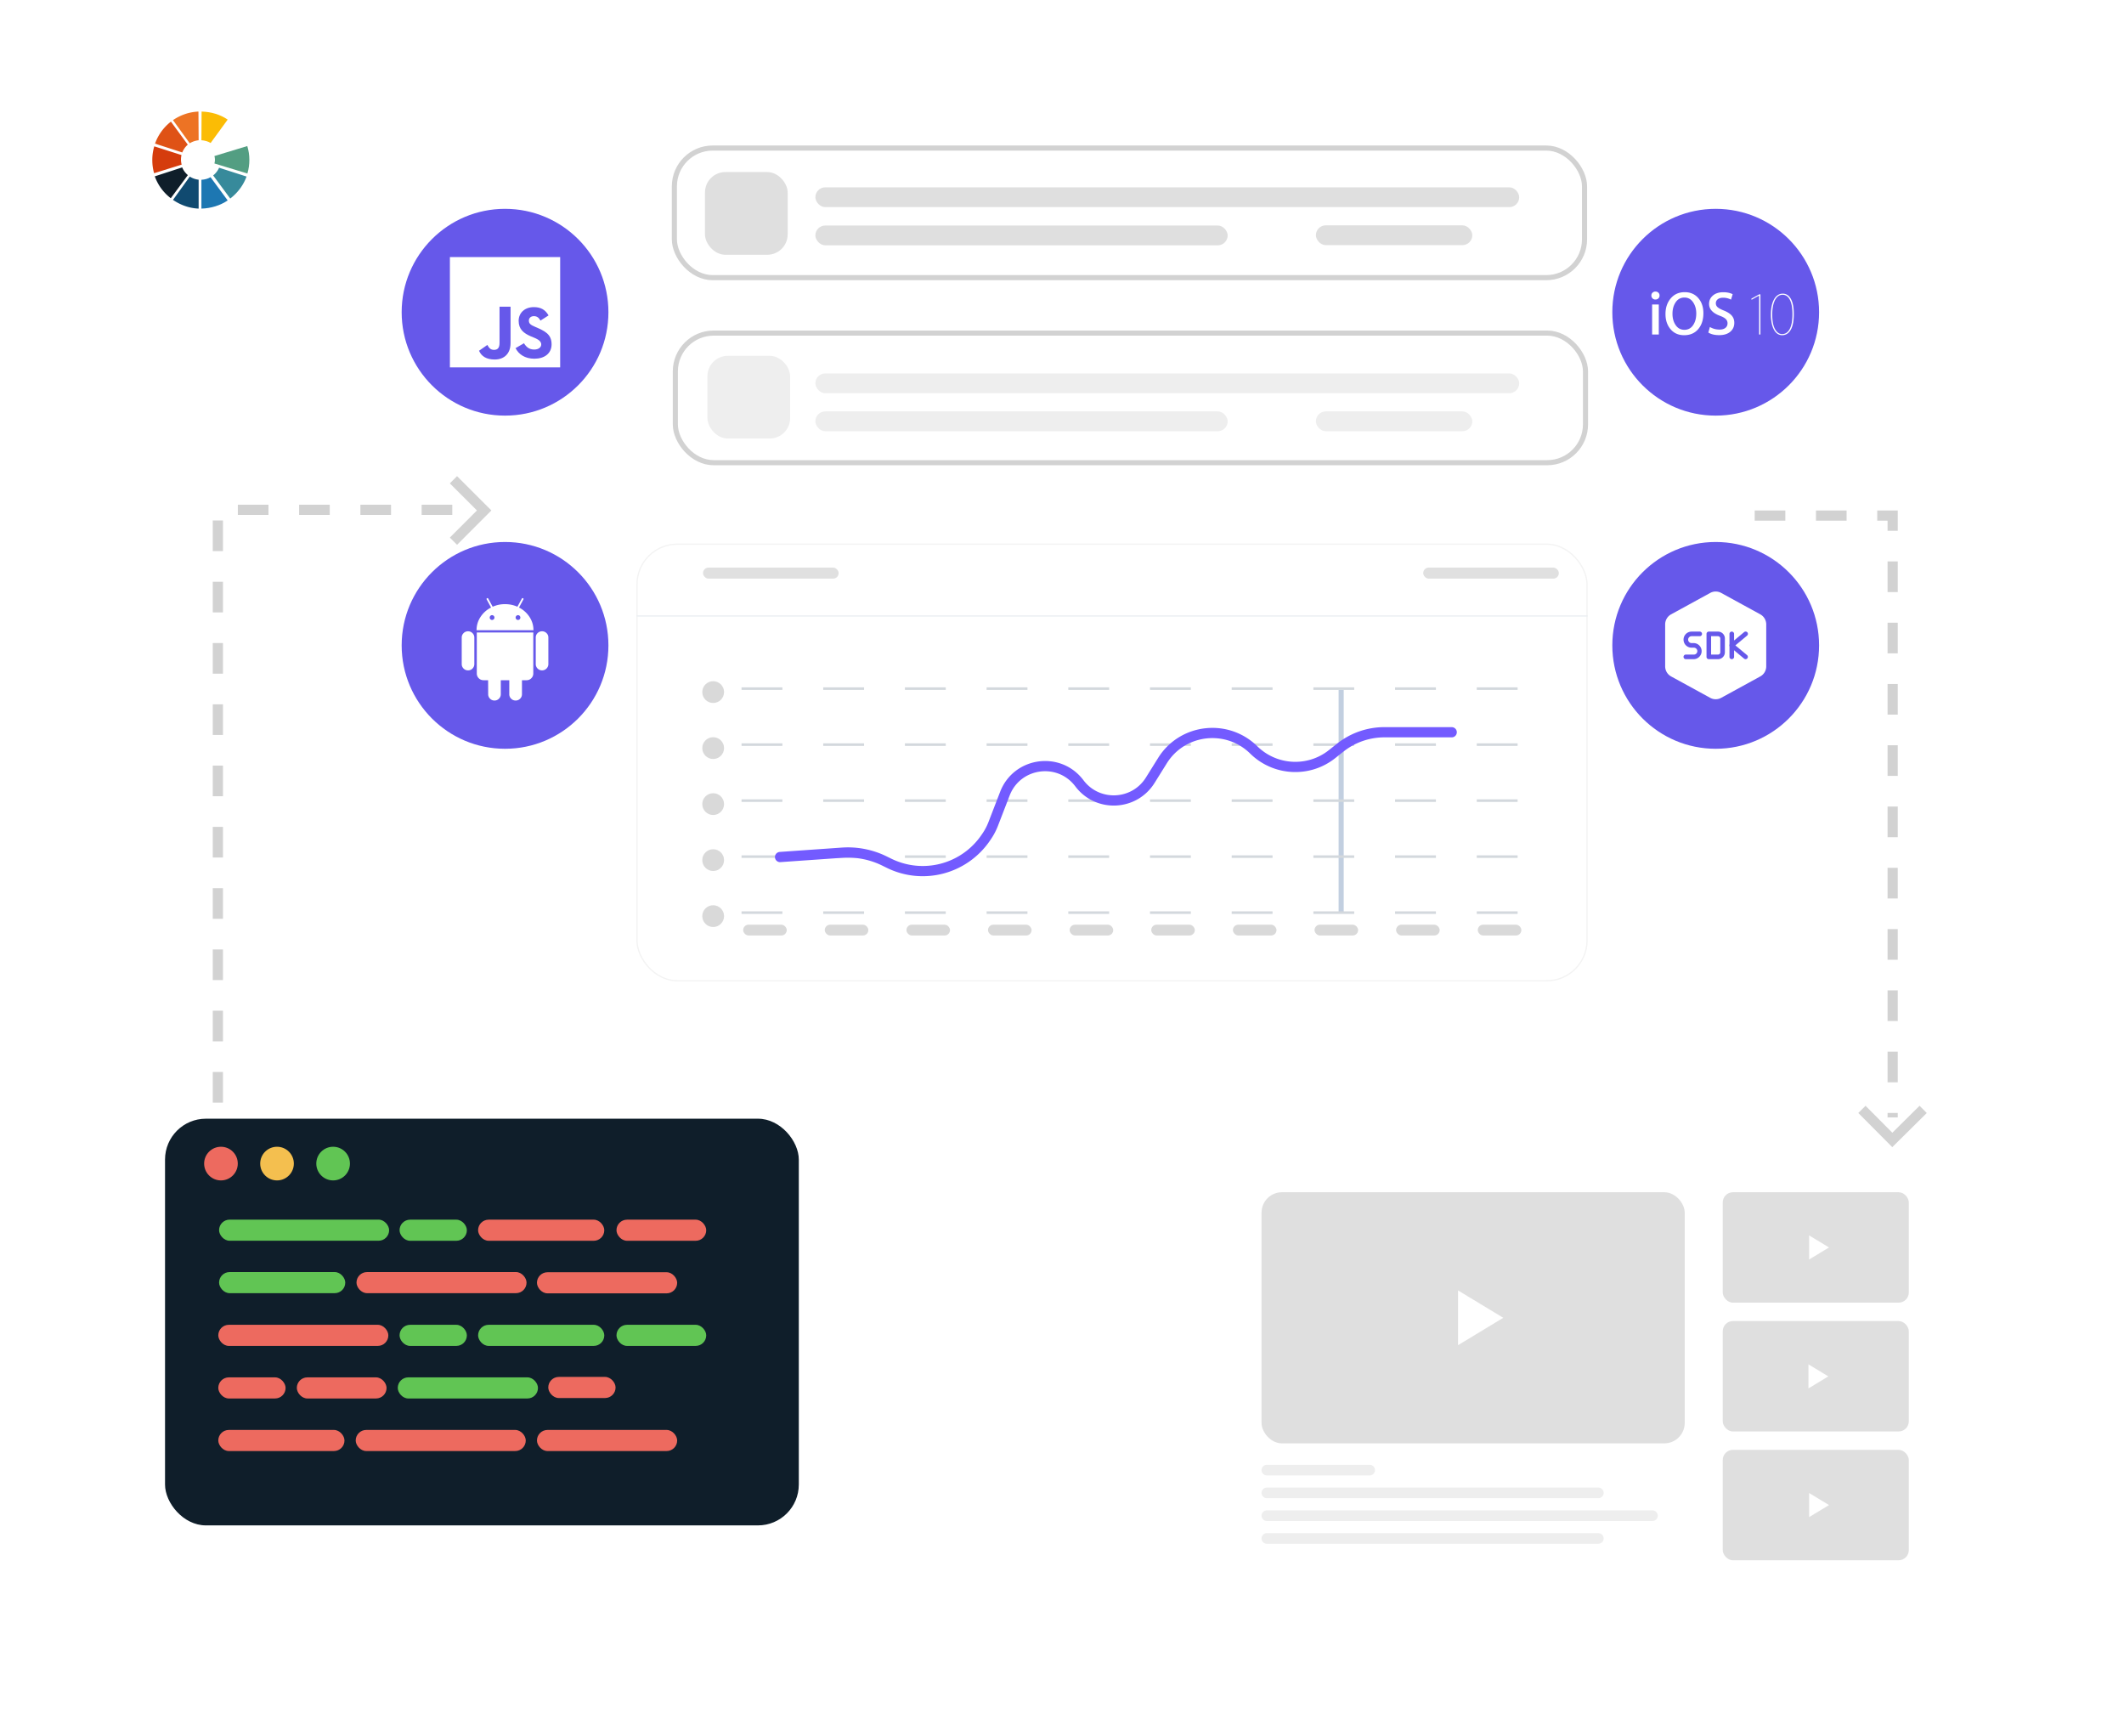 <svg width="416" height="340" fill="none" xmlns="http://www.w3.org/2000/svg"><g filter="url(#a)"><rect x="8" y="4" width="400" height="323.51" rx="12" fill="#fff"/></g><rect x="32.322" y="219.072" width="124.129" height="79.64" rx="8" fill="#0F1E2A"/><circle cx="43.276" cy="227.861" r="3.295" fill="#ED6A5F"/><circle cx="54.257" cy="227.861" r="3.295" fill="#F4BF4F"/><circle cx="65.243" cy="227.861" r="3.295" fill="#61C554"/><rect x="69.822" y="249.103" width="33.306" height="4.134" rx="2.067" fill="#ED6A5F"/><rect x="105.166" y="249.138" width="27.462" height="4.134" rx="2.067" fill="#ED6A5F"/><rect x="42.907" y="249.103" width="24.716" height="4.134" rx="2.067" fill="#61C554"/><rect x="69.668" y="280.02" width="33.306" height="4.134" rx="2.067" fill="#ED6A5F"/><rect x="105.167" y="280.02" width="27.462" height="4.134" rx="2.067" fill="#ED6A5F"/><rect x="42.753" y="280.02" width="24.716" height="4.134" rx="2.067" fill="#ED6A5F"/><rect x="42.907" y="238.836" width="33.306" height="4.134" rx="2.067" fill="#61C554"/><rect x="78.257" y="238.844" width="13.182" height="4.134" rx="2.067" fill="#61C554"/><rect x="93.638" y="238.844" width="24.716" height="4.134" rx="2.067" fill="#ED6A5F"/><rect x="120.743" y="238.844" width="17.576" height="4.134" rx="2.067" fill="#ED6A5F"/><rect x="42.753" y="259.431" width="33.306" height="4.134" rx="2.067" fill="#ED6A5F"/><rect x="78.257" y="259.431" width="13.182" height="4.134" rx="2.067" fill="#61C554"/><rect x="93.639" y="259.431" width="24.716" height="4.134" rx="2.067" fill="#61C554"/><rect x="120.743" y="259.431" width="17.576" height="4.134" rx="2.067" fill="#61C554"/><rect x="77.904" y="269.725" width="27.462" height="4.134" rx="2.067" fill="#61C554"/><rect x="107.383" y="269.637" width="13.182" height="4.134" rx="2.067" fill="#ED6A5F"/><rect x="42.753" y="269.725" width="13.182" height="4.134" rx="2.067" fill="#ED6A5F"/><rect x="58.134" y="269.725" width="17.576" height="4.134" rx="2.067" fill="#ED6A5F"/><path d="m376.666 217.249-6.045 5.982-5.948-5.982" stroke="#D2D2D2" stroke-width="2"/><path d="M343.67 100.964h27.021v117.86" stroke="#D2D2D2" stroke-width="2" stroke-dasharray="6 6"/><path d="m88.81 93.95 6.017 6.009-6.018 6.023" stroke="#D2D2D2" stroke-width="2"/><path d="M42.669 215.924V99.839h47.019" stroke="#D2D2D2" stroke-width="2" stroke-dasharray="6 6"/><g filter="url(#b)"><rect x="102.96" y="21.996" width="234.421" height="188.076" rx="8" fill="#fff"/></g><circle cx="98.916" cy="61.142" r="20.247" fill="#6658EA"/><g clip-path="url(#c)"><path fill-rule="evenodd" clip-rule="evenodd" d="M104.669 70.247c-1.884 0-3.102-.898-3.696-2.073l1.652-.957c.435.71 1 1.232 2.001 1.232.84 0 1.377-.42 1.377-1 0-.872-1.164-1.213-1.986-1.565-1.464-.624-2.436-1.406-2.436-3.06 0-1.521 1.16-2.681 2.973-2.681 1.289 0 2.218.45 2.884 1.623l-1.58 1.015c-.347-.623-.724-.87-1.304-.87-.595 0-.972.378-.972.87 0 .61.377.855 1.247 1.232 1.824.782 3.204 1.396 3.204 3.407 0 1.827-1.435 2.827-3.364 2.827Zm-4.673-3.059c0 2.103-1.295 3.214-3.093 3.214-1.624 0-2.597-.621-3.076-1.701H93.8l1.652-1.154c.318.564.605.965 1.3.965.668 0 1.085-.338 1.085-1.352v-7.098h2.16v7.126Zm-11.879 4.753h21.597V50.343H88.117v21.598Z" fill="#fff"/></g><circle cx="98.916" cy="126.383" r="20.247" fill="#6658EA"/><g clip-path="url(#d)"><path d="M96.373 121.405c.128 0 .239-.046.331-.138a.454.454 0 0 0 .139-.332.452.452 0 0 0-.139-.331.454.454 0 0 0-.331-.139.435.435 0 0 0-.326.139.462.462 0 0 0-.132.331.464.464 0 0 0 .458.47Zm5.086 0a.433.433 0 0 0 .325-.138.462.462 0 0 0 .133-.332.46.46 0 0 0-.133-.331.434.434 0 0 0-.325-.139.456.456 0 0 0-.332.139.453.453 0 0 0-.138.331c0 .129.046.239.138.332a.455.455 0 0 0 .332.138Zm-9.787 2.218c.338 0 .627.121.868.362s.362.53.362.867v5.183c0 .345-.119.638-.356.88a1.177 1.177 0 0 1-.874.361c-.345 0-.638-.12-.88-.361a1.2 1.2 0 0 1-.36-.88v-5.183c0-.337.12-.626.36-.867.242-.241.535-.362.88-.362Zm12.776.229v8.027c0 .369-.129.683-.386.94a1.264 1.264 0 0 1-.928.385h-.904v2.736c0 .346-.12.639-.361.88a1.2 1.2 0 0 1-.88.362c-.346 0-.639-.121-.88-.362a1.197 1.197 0 0 1-.362-.88v-2.736h-1.663v2.736c0 .346-.12.639-.361.88a1.198 1.198 0 0 1-.88.362c-.338 0-.627-.121-.868-.362a1.197 1.197 0 0 1-.361-.88l-.013-2.736h-.891c-.37 0-.683-.128-.94-.385a1.28 1.28 0 0 1-.386-.94v-8.027h11.064Zm-2.796-4.881a5.307 5.307 0 0 1 2.061 1.85c.514.791.771 1.657.771 2.597H93.336c0-.94.257-1.806.771-2.597a5.276 5.276 0 0 1 2.073-1.85l-.856-1.579c-.056-.104-.036-.185.06-.241.105-.048.185-.024.242.072l.867 1.591a5.932 5.932 0 0 1 2.423-.506c.852 0 1.659.169 2.422.506l.868-1.591c.056-.096.137-.12.241-.072.096.056.117.137.06.241l-.855 1.579Zm5.748 5.881v5.183a1.2 1.2 0 0 1-.361.88 1.197 1.197 0 0 1-.88.361c-.337 0-.627-.12-.868-.361a1.2 1.2 0 0 1-.361-.88v-5.183c0-.345.12-.636.361-.873s.531-.356.868-.356c.346 0 .639.119.88.356s.361.528.361.873Z" fill="#fff"/></g><circle cx="336.032" cy="61.142" r="20.247" fill="#6658EA"/><g clip-path="url(#e)"><path d="M325.034 57.868a.746.746 0 0 1-.231.568.83.83 0 0 1-.594.218.749.749 0 0 1-.552-.224.76.76 0 0 1-.224-.562c0-.227.077-.412.23-.557a.797.797 0 0 1 .57-.218c.226 0 .416.072.57.218a.732.732 0 0 1 .231.557Zm-.146 7.64h-1.31v-5.884h1.31v5.884Zm8.733-4.165c0 1.235-.315 2.244-.946 3.027-.679.848-1.621 1.272-2.826 1.272-1.14 0-2.046-.416-2.717-1.248-.623-.766-.934-1.735-.934-2.906 0-1.194.323-2.191.971-2.99.695-.856 1.624-1.284 2.789-1.284 1.148 0 2.057.411 2.729 1.235.623.759.934 1.724.934 2.894Zm-1.395.048c0-.807-.182-1.501-.546-2.083-.42-.694-1.011-1.04-1.771-1.04-.784 0-1.386.354-1.807 1.064-.356.582-.534 1.288-.534 2.12 0 .816.182 1.514.546 2.095.428.694 1.023 1.04 1.783 1.04.784 0 1.386-.355 1.807-1.065.348-.58.522-1.29.522-2.13Zm7.447 1.828c0 .695-.242 1.26-.728 1.695-.533.477-1.277.715-2.232.715-.881 0-1.588-.17-2.122-.509l.303-1.089c.574.34 1.204.509 1.892.509.493 0 .877-.111 1.152-.334.275-.222.412-.518.412-.89 0-.33-.113-.61-.34-.835-.226-.227-.602-.437-1.128-.63-1.431-.533-2.147-1.312-2.147-2.337 0-.67.253-1.219.758-1.647.506-.428 1.175-.642 2.008-.642.744 0 1.363.13 1.856.388l-.327 1.066a3.224 3.224 0 0 0-1.564-.376c-.461 0-.821.113-1.079.34a.967.967 0 0 0-.328.738c0 .323.125.59.376.8.219.193.615.403 1.189.629.703.282 1.22.613 1.552.993.332.38.497.852.497 1.416Zm5.118 2.29h-.254v-7.617a9.59 9.59 0 0 0-.637.34c-.199.112-.479.27-.843.471l-.049-.206 1.553-.86h.23v7.871Zm4.355-8.005c.687 0 1.223.342 1.607 1.023.384.683.577 1.67.577 2.96 0 1.373-.203 2.408-.607 3.107-.404.698-.97 1.047-1.698 1.047a1.58 1.58 0 0 1-.861-.254c-.267-.17-.497-.424-.691-.763-.194-.34-.348-.76-.461-1.265a8.122 8.122 0 0 1-.17-1.762c0-.678.059-1.272.176-1.78.117-.509.279-.934.485-1.278.207-.343.449-.601.728-.774.278-.174.583-.26.915-.26Zm-.012.218c-.291 0-.56.081-.806.243-.247.16-.461.405-.643.732-.182.328-.324.733-.425 1.217a8.314 8.314 0 0 0-.152 1.683c0 1.268.183 2.223.546 2.864.364.641.825.963 1.383.963.639 0 1.136-.334 1.492-1 .356-.665.533-1.64.533-2.924 0-1.219-.169-2.153-.509-2.803-.34-.65-.812-.975-1.419-.975Z" fill="#fff"/></g><circle cx="336.032" cy="126.383" r="20.247" fill="#6658EA"/><g clip-path="url(#f)"><path d="M336.032 136.932a2.25 2.25 0 0 1-1.081-.279l-7.649-4.188a2.256 2.256 0 0 1-1.169-1.974v-8.216a2.25 2.25 0 0 1 1.169-1.973l7.649-4.188a2.234 2.234 0 0 1 2.161 0l7.649 4.188a2.253 2.253 0 0 1 1.169 1.973v8.216c0 .823-.448 1.578-1.17 1.973l-7.649 4.188c-.33.183-.702.279-1.079.28Zm-.864-20.424h.009-.009Z" fill="#fff"/><path d="M331.757 129.083h-1.575a.449.449 0 0 1-.318-.768.449.449 0 0 1 .318-.132h1.575a.672.672 0 0 0 .675-.675.672.672 0 0 0-.675-.675h-.45a1.577 1.577 0 0 1-1.575-1.575c0-.868.707-1.574 1.575-1.574h1.575a.45.45 0 1 1 0 .899h-1.575a.678.678 0 0 0-.675.675.676.676 0 0 0 .675.675h.45a1.576 1.576 0 0 1 0 3.15Zm4.725 0h-1.8a.447.447 0 0 1-.45-.45v-4.499a.45.45 0 0 1 .45-.45h1.8a1.35 1.35 0 0 1 1.349 1.349v2.7c0 .744-.605 1.35-1.349 1.35Zm-1.35-.9h1.35a.449.449 0 0 0 .45-.45v-2.7a.453.453 0 0 0-.45-.45h-1.35v3.6Zm4.049.9a.447.447 0 0 1-.45-.45v-4.499a.45.45 0 0 1 .9 0v4.499a.447.447 0 0 1-.45.45Z" fill="#6658EA"/><path d="M341.881 129.083a.452.452 0 0 1-.288-.104l-2.7-2.25a.453.453 0 0 1-.119-.537.46.46 0 0 1 .119-.154l2.7-2.25a.462.462 0 0 1 .504-.063.44.44 0 0 1 .225.268.45.45 0 0 1-.152.485l-2.286 1.905 2.285 1.904a.453.453 0 0 1 .135.499.45.45 0 0 1-.423.297Z" fill="#6658EA"/></g><rect x="132.271" y="65.229" width="178.259" height="25.38" rx="7.5" fill="#fff" stroke="#D2D2D2"/><rect x="159.696" y="80.564" width="80.75" height="3.877" rx="1.938" fill="#EEE"/><rect x="257.726" y="80.564" width="30.633" height="3.877" rx="1.938" fill="#EEE"/><rect x="159.696" y="73.122" width="137.849" height="3.877" rx="1.938" fill="#EEE"/><rect x="138.554" y="69.678" width="16.198" height="16.198" rx="4" fill="#EEE"/><rect x="132.082" y="28.992" width="178.259" height="25.38" rx="7.5" fill="#fff" stroke="#D2D2D2"/><rect x="159.696" y="44.162" width="80.75" height="3.877" rx="1.938" fill="#DFDFDF"/><rect x="257.726" y="44.127" width="30.633" height="3.877" rx="1.938" fill="#DFDFDF"/><rect x="159.696" y="36.685" width="137.849" height="3.877" rx="1.938" fill="#DFDFDF"/><rect x="138.073" y="33.693" width="16.198" height="16.198" rx="4" fill="#DFDFDF"/><g filter="url(#g)"><rect x="239.762" y="225.823" width="141.282" height="87.289" rx="8" fill="#fff"/></g><path fill-rule="evenodd" clip-rule="evenodd" d="M248.122 286.847a1.04 1.04 0 1 0 0 2.082h20.139a1.04 1.04 0 1 0 0-2.082h-20.139Zm0 4.461a1.04 1.04 0 1 0 0 2.082h64.924a1.04 1.04 0 1 0 0-2.082h-64.924Zm-1.041 9.965a1.04 1.04 0 0 1 1.041-1.041h64.924a1.04 1.04 0 1 1 0 2.082h-64.924a1.04 1.04 0 0 1-1.041-1.041Zm1.041-5.503a1.04 1.04 0 1 0 0 2.082h75.522a1.04 1.04 0 1 0 0-2.082h-75.522Z" fill="#EEE"/><rect x="247.081" y="233.472" width="82.884" height="49.177" rx="4" fill="#DFDFDF"/><path d="m294.426 258.061-8.859 5.36v-10.72l8.859 5.36Z" fill="#fff"/><rect x="337.41" y="233.472" width="36.445" height="21.624" rx="2" fill="#DFDFDF"/><path d="m358.228 244.285-3.896 2.356v-4.713l3.896 2.357Z" fill="#fff"/><rect x="337.409" y="258.697" width="36.445" height="21.624" rx="2" fill="#DFDFDF"/><path d="m358.094 269.53-3.896 2.357v-4.714l3.896 2.357Z" fill="#fff"/><rect x="337.409" y="283.92" width="36.445" height="21.624" rx="2" fill="#DFDFDF"/><path d="m358.228 294.732-3.896 2.357v-4.714l3.896 2.357Z" fill="#fff"/><g filter="url(#h)"><rect x="124.633" y="106.188" width="186.32" height="85.742" rx="8" fill="#fff"/></g><rect x="124.633" y="106.441" width="186.32" height="85.742" rx="8" fill="#fff"/><rect x="124.758" y="106.566" width="186.07" height="85.492" rx="7.875" stroke="#000" stroke-opacity=".05" stroke-width=".25"/><path fill="#EBEFF2" d="M124.633 120.496h186.32v.249h-186.32z"/><path stroke="#C2CFE0" d="M262.676 135.101v43.619"/><path stroke="#D3D8DD" stroke-width=".5" stroke-miterlimit="16" stroke-dasharray="8 8" d="M145.235 178.717H298.06M145.235 167.751H298.06M145.235 156.785H298.06M145.235 145.817H298.06M145.235 134.851H298.06"/><ellipse cx="139.679" cy="135.528" rx="2.134" ry="2.132" fill="#D9D9D9"/><ellipse cx="139.679" cy="146.497" rx="2.134" ry="2.132" fill="#D9D9D9"/><ellipse cx="139.679" cy="157.466" rx="2.134" ry="2.132" fill="#D9D9D9"/><ellipse cx="139.679" cy="168.434" rx="2.134" ry="2.132" fill="#D9D9D9"/><ellipse cx="139.679" cy="179.402" rx="2.134" ry="2.132" fill="#D9D9D9"/><rect x="145.556" y="181.077" width="8.535" height="2.117" rx="1.058" fill="#D9D9D9"/><rect x="161.537" y="181.077" width="8.535" height="2.117" rx="1.058" fill="#D9D9D9"/><rect x="177.532" y="181.077" width="8.535" height="2.117" rx="1.058" fill="#D9D9D9"/><rect x="193.507" y="181.077" width="8.535" height="2.117" rx="1.058" fill="#D9D9D9"/><rect x="209.498" y="181.077" width="8.535" height="2.117" rx="1.058" fill="#D9D9D9"/><rect x="225.479" y="181.077" width="8.535" height="2.117" rx="1.058" fill="#D9D9D9"/><rect x="241.475" y="181.077" width="8.535" height="2.117" rx="1.058" fill="#D9D9D9"/><rect x="257.462" y="181.077" width="8.535" height="2.117" rx="1.058" fill="#D9D9D9"/><rect x="273.437" y="181.077" width="8.535" height="2.117" rx="1.058" fill="#D9D9D9"/><rect x="289.435" y="181.077" width="8.535" height="2.117" rx="1.058" fill="#D9D9D9"/><rect x="278.747" y="111.148" width="26.561" height="2.164" rx="1.082" fill="#E0E0E0"/><rect x="137.69" y="111.148" width="26.561" height="2.164" rx="1.082" fill="#E0E0E0"/><path d="m152.779 167.829 12.163-.851a16.163 16.163 0 0 1 8.244 1.61l.962.472a14.932 14.932 0 0 0 18.919-5.011l.193-.284c.513-.754.938-1.565 1.267-2.416l2.289-5.931c2.381-6.169 10.616-7.313 14.589-2.028v0c3.555 4.729 10.748 4.416 13.879-.603l2.393-3.836c3.903-6.258 12.623-7.265 17.881-2.093v0c4.163 4.094 10.742 4.462 15.317.834l1.624-1.288a13.914 13.914 0 0 1 8.645-3.011h13.184" stroke="#735BFF" stroke-width="2" stroke-linecap="round" stroke-linejoin="round"/><path d="m37.17 34.577-3.29 4.568c1.462.99 3.132 1.623 5.025 1.708V35.19a3.971 3.971 0 0 1-1.735-.613Z" fill="#104A70"/><path d="m38.905 27.47-.038-5.624c-1.87.09-3.531.686-4.986 1.675l3.282 4.54a4.01 4.01 0 0 1 1.742-.592Z" fill="#ED7324"/><path d="M44.593 23.419c-1.474-.995-3.205-1.517-5.109-1.573l-.036 5.616c.654.047 1.275.217 1.803.54l3.342-4.583Z" fill="#FBBC05"/><path d="m35.683 32.783-5.366 1.75a9.395 9.395 0 0 0 3.132 4.286l3.344-4.53a3.951 3.951 0 0 1-1.11-1.506Z" fill="#0F1E2A"/><path d="m36.781 28.326-3.303-4.507a9.485 9.485 0 0 0-2.371 2.704 9.257 9.257 0 0 0-.742 1.604l5.334 1.728a3.962 3.962 0 0 1 1.082-1.529Z" fill="#DF5216"/><path d="M35.447 31.332a3.863 3.863 0 0 1 .1-.969l-5.333-1.704a9.247 9.247 0 0 0-.385 2.63c0 .93.107 1.78.356 2.63l5.394-1.68a4.05 4.05 0 0 1-.132-.907Z" fill="#D53C0D"/><path d="m41.748 34.355 3.344 4.525c1.433-1.107 2.57-2.579 3.194-4.308l-5.376-1.729a4.024 4.024 0 0 1-1.161 1.512Z" fill="#378A9B"/><path d="M39.448 35.206v5.646c1.898-.058 3.677-.612 5.145-1.6l-3.356-4.556c-.533.318-1.137.47-1.789.51Z" fill="#1D77B2"/><path d="m48.434 28.6-6.435 1.955c.072.309.1.46.1.733-.001.273-.035.417-.1.727l6.457 1.963c.253-.85.383-1.76.383-2.69 0-.933-.142-1.82-.405-2.689Z" fill="#539E82"/><defs><clipPath id="c"><path fill="#fff" transform="translate(88.117 50.343)" d="M0 0h21.597v21.597H0z"/></clipPath><clipPath id="d"><path fill="#fff" transform="translate(88.117 115.584)" d="M0 0h21.597v21.597H0z"/></clipPath><clipPath id="e"><path fill="#fff" transform="translate(323.433 57.093)" d="M0 0h27.896v8.549H0z"/></clipPath><clipPath id="f"><path fill="#fff" transform="translate(325.233 115.584)" d="M0 0h21.597v21.597H0z"/></clipPath><filter id="a" x="0" y="0" width="416" height="339.51" filterUnits="userSpaceOnUse" color-interpolation-filters="sRGB"><feFlood flood-opacity="0" result="BackgroundImageFix"/><feColorMatrix in="SourceAlpha" values="0 0 0 0 0 0 0 0 0 0 0 0 0 0 0 0 0 0 127 0" result="hardAlpha"/><feOffset dy="4"/><feGaussianBlur stdDeviation="4"/><feComposite in2="hardAlpha" operator="out"/><feColorMatrix values="0 0 0 0 0 0 0 0 0 0 0 0 0 0 0 0 0 0 0.08 0"/><feBlend in2="BackgroundImageFix" result="effect1_dropShadow_136_4795"/><feBlend in="SourceGraphic" in2="effect1_dropShadow_136_4795" result="shape"/></filter><filter id="b" x="86.96" y="7.996" width="266.421" height="220.077" filterUnits="userSpaceOnUse" color-interpolation-filters="sRGB"><feFlood flood-opacity="0" result="BackgroundImageFix"/><feColorMatrix in="SourceAlpha" values="0 0 0 0 0 0 0 0 0 0 0 0 0 0 0 0 0 0 127 0" result="hardAlpha"/><feOffset dy="2"/><feGaussianBlur stdDeviation="8"/><feComposite in2="hardAlpha" operator="out"/><feColorMatrix values="0 0 0 0 0 0 0 0 0 0 0 0 0 0 0 0 0 0 0.08 0"/><feBlend in2="BackgroundImageFix" result="effect1_dropShadow_136_4795"/><feBlend in="SourceGraphic" in2="effect1_dropShadow_136_4795" result="shape"/></filter><filter id="g" x="235.762" y="222.823" width="149.282" height="95.289" filterUnits="userSpaceOnUse" color-interpolation-filters="sRGB"><feFlood flood-opacity="0" result="BackgroundImageFix"/><feColorMatrix in="SourceAlpha" values="0 0 0 0 0 0 0 0 0 0 0 0 0 0 0 0 0 0 127 0" result="hardAlpha"/><feOffset dy="1"/><feGaussianBlur stdDeviation="2"/><feComposite in2="hardAlpha" operator="out"/><feColorMatrix values="0 0 0 0 0 0 0 0 0 0 0 0 0 0 0 0 0 0 0.08 0"/><feBlend in2="BackgroundImageFix" result="effect1_dropShadow_136_4795"/><feBlend in="SourceGraphic" in2="effect1_dropShadow_136_4795" result="shape"/></filter><filter id="h" x="100.633" y="84.189" width="234.32" height="133.742" filterUnits="userSpaceOnUse" color-interpolation-filters="sRGB"><feFlood flood-opacity="0" result="BackgroundImageFix"/><feColorMatrix in="SourceAlpha" values="0 0 0 0 0 0 0 0 0 0 0 0 0 0 0 0 0 0 127 0" result="hardAlpha"/><feMorphology radius="4" operator="dilate" in="SourceAlpha" result="effect1_dropShadow_136_4795"/><feOffset dy="2"/><feGaussianBlur stdDeviation="10"/><feComposite in2="hardAlpha" operator="out"/><feColorMatrix values="0 0 0 0 0 0 0 0 0 0 0 0 0 0 0 0 0 0 0.04 0"/><feBlend in2="BackgroundImageFix" result="effect1_dropShadow_136_4795"/><feBlend in="SourceGraphic" in2="effect1_dropShadow_136_4795" result="shape"/></filter></defs></svg>